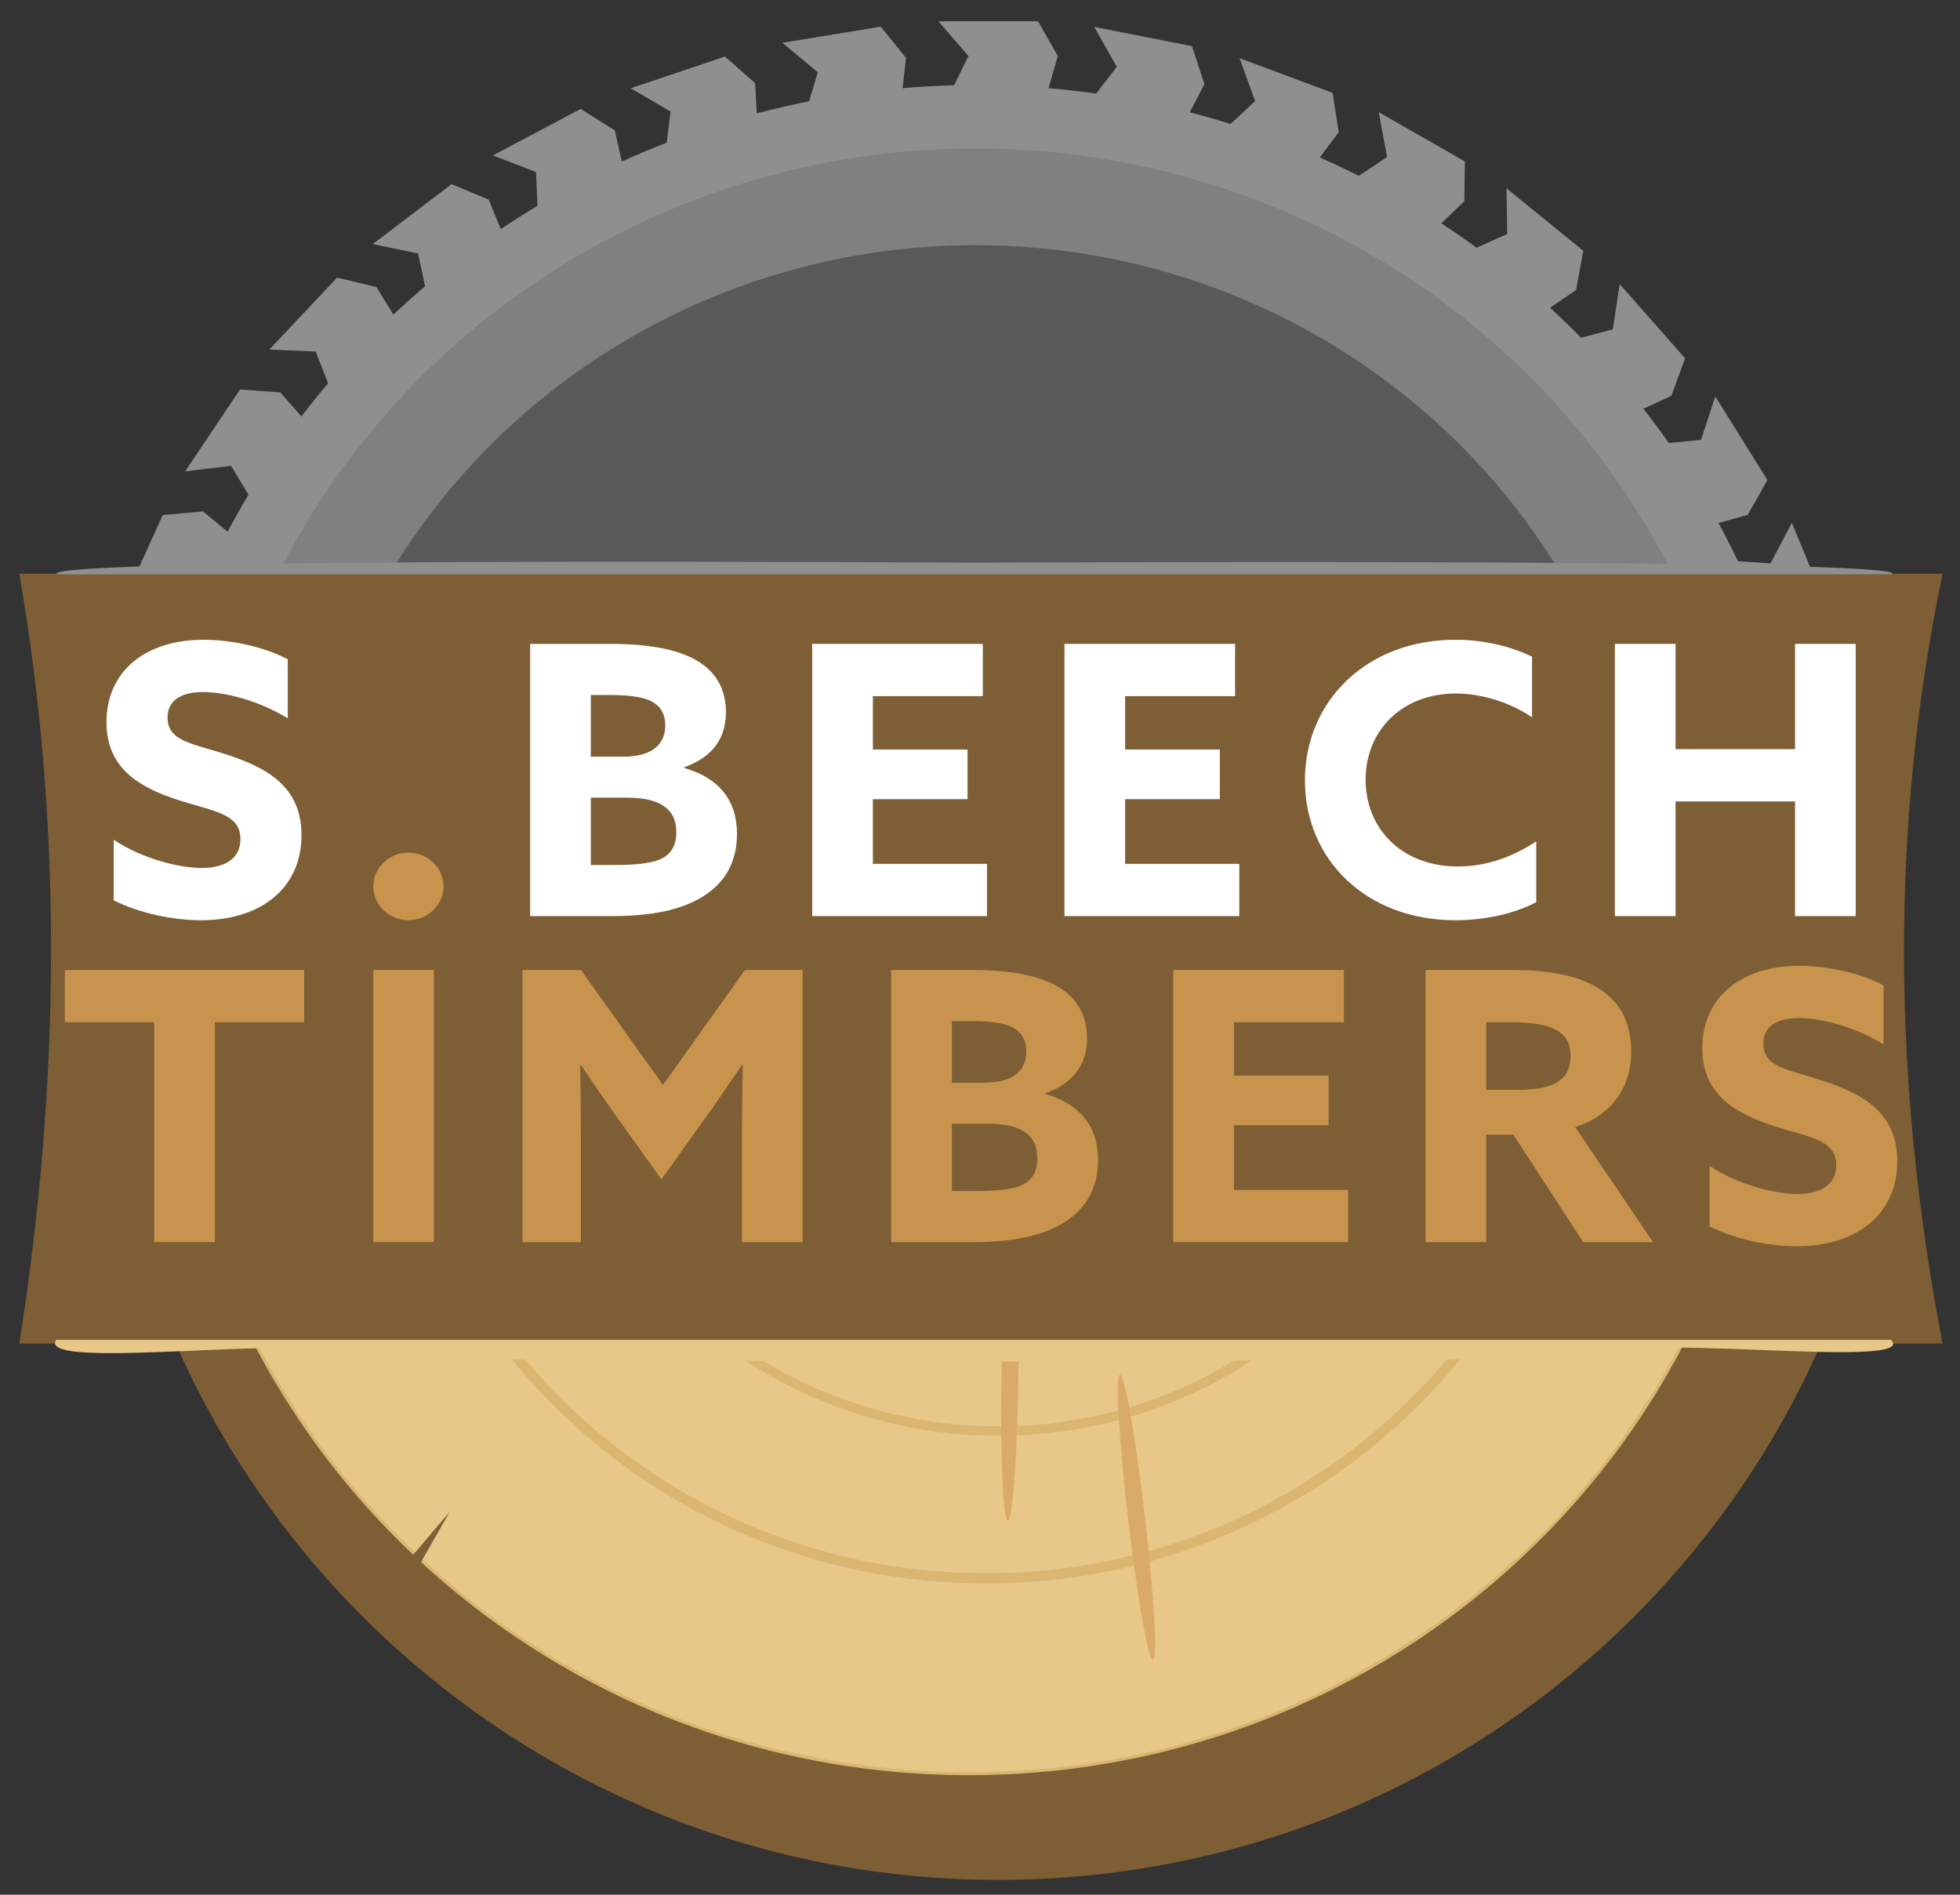 <?xml version="1.0" encoding="UTF-8" standalone="no"?>
<!DOCTYPE svg PUBLIC "-//W3C//DTD SVG 1.1//EN" "http://www.w3.org/Graphics/SVG/1.1/DTD/svg11.dtd">
<svg width="100%" height="100%" viewBox="0 0 270 261" version="1.1" xmlns="http://www.w3.org/2000/svg" xmlns:xlink="http://www.w3.org/1999/xlink" xml:space="preserve" xmlns:serif="http://www.serif.com/" style="fill-rule:evenodd;clip-rule:evenodd;stroke-linecap:round;stroke-linejoin:round;stroke-miterlimit:1.5;">
    <rect x="0" y="0" width="270" height="261" fill="#333333" stroke="none"/>
    <g transform="matrix(1.134,0,0,1.117,-92.564,-89.296)">
        <g>
            <g transform="matrix(1.548,0,0,1.548,-53.462,-80.495)">
                <g transform="matrix(0.249,0,0,0.249,163.809,176.592)">
                    <circle cx="0" cy="0" r="265.767" style="fill:rgb(143,143,143);"/>
                </g>
                <g transform="matrix(0.23,0,0,0.23,163.809,176.592)">
                    <circle cx="0" cy="0" r="265.767" style="fill:rgb(128,128,128);"/>
                </g>
                <g transform="matrix(0.201,0,0,0.201,163.809,176.593)">
                    <circle cx="0" cy="0" r="265.767" style="fill:rgb(89,89,89);"/>
                </g>
            </g>
            <g transform="matrix(0.274,4.19836e-16,-4.19836e-16,0.274,90.321,69.68)">
                <g transform="matrix(1,0,0,1,12.221,28.648)">
                    <path d="M416.251,18.386L372.088,18.386L385.42,34.028L375.788,53.848L375.788,65.092L416.251,65.092L425.031,34.028L416.251,18.386Z" style="fill:rgb(143,143,143);"/>
                </g>
                <g transform="matrix(0.987,-0.164,0.164,0.987,-55.138,99.591)">
                    <path d="M416.251,18.386L372.088,18.386L385.42,34.028L375.788,53.848L375.788,65.092L416.251,65.092L425.031,34.028L416.251,18.386Z" style="fill:rgb(143,143,143);"/>
                </g>
                <g transform="matrix(0.946,-0.323,0.323,0.946,-110.026,179.963)">
                    <path d="M416.251,18.386L372.088,18.386L385.42,34.028L375.788,53.848L375.788,65.092L416.251,65.092L425.031,34.028L416.251,18.386Z" style="fill:rgb(143,143,143);"/>
                </g>
                <g transform="matrix(0.881,-0.474,0.474,0.881,-149.757,267.595)">
                    <path d="M416.251,18.386L372.088,18.386L385.42,34.028L375.788,53.848L375.788,65.092L416.251,65.092L425.031,34.028L416.251,18.386Z" style="fill:rgb(143,143,143);"/>
                </g>
                <g transform="matrix(0.791,-0.611,0.611,0.791,-172.021,360.12)">
                    <path d="M416.251,18.386L372.088,18.386L385.42,34.028L375.788,53.848L375.788,65.092L416.251,65.092L425.031,34.028L416.251,18.386Z" style="fill:rgb(143,143,143);"/>
                </g>
                <g transform="matrix(0.68,-0.733,0.733,0.68,-178.836,455.043)">
                    <path d="M416.251,18.386L372.088,18.386L385.42,34.028L375.788,53.848L375.788,65.092L416.251,65.092L425.031,34.028L416.251,18.386Z" style="fill:rgb(143,143,143);"/>
                </g>
                <g transform="matrix(0.551,-0.834,0.834,0.551,-170.017,549.801)">
                    <path d="M416.251,18.386L372.088,18.386L385.42,34.028L375.788,53.848L375.788,65.092L416.251,65.092L425.031,34.028L416.251,18.386Z" style="fill:rgb(143,143,143);"/>
                </g>
                <g transform="matrix(0.407,-0.913,0.913,0.407,-145.8,641.834)">
                    <path d="M416.251,18.386L372.088,18.386L385.42,34.028L375.788,53.848L375.788,65.092L416.251,65.092L425.031,34.028L416.251,18.386Z" style="fill:rgb(143,143,143);"/>
                </g>
                <g transform="matrix(0.252,-0.968,0.968,0.252,-106.841,728.661)">
                    <path d="M416.251,18.386L372.088,18.386L385.42,34.028L375.788,53.848L375.788,65.092L416.251,65.092L425.031,34.028L416.251,18.386Z" style="fill:rgb(143,143,143);"/>
                </g>
                <g transform="matrix(0.09,-0.996,0.996,0.09,-54.191,807.937)">
                    <path d="M416.251,18.386L372.088,18.386L385.42,34.028L375.788,53.848L375.788,65.092L416.251,65.092L425.031,34.028L416.251,18.386Z" style="fill:rgb(143,143,143);"/>
                </g>
                <g transform="matrix(-0.074,-0.997,0.997,-0.074,10.729,877.525)">
                    <path d="M416.251,18.386L372.088,18.386L385.42,34.028L375.788,53.848L375.788,65.092L416.251,65.092L425.031,34.028L416.251,18.386Z" style="fill:rgb(143,143,143);"/>
                </g>
                <g transform="matrix(-0.236,-0.972,0.972,-0.236,86.168,935.539)">
                    <path d="M416.251,18.386L372.088,18.386L385.42,34.028L375.788,53.848L375.788,65.092L416.251,65.092L425.031,34.028L416.251,18.386Z" style="fill:rgb(143,143,143);"/>
                </g>
                <g transform="matrix(-0.392,-0.92,0.92,-0.392,170.087,980.422)">
                    <path d="M416.251,18.386L372.088,18.386L385.42,34.028L375.788,53.848L375.788,65.092L416.251,65.092L425.031,34.028L416.251,18.386Z" style="fill:rgb(143,143,143);"/>
                </g>
                <g transform="matrix(-0.537,-0.843,0.843,-0.537,260.224,1010.96)">
                    <path d="M416.251,18.386L372.088,18.386L385.42,34.028L375.788,53.848L375.788,65.092L416.251,65.092L425.031,34.028L416.251,18.386Z" style="fill:rgb(143,143,143);"/>
                </g>
                <g transform="matrix(-0.668,-0.744,0.744,-0.668,354.137,1026.32)">
                    <path d="M416.251,18.386L372.088,18.386L385.42,34.028L375.788,53.848L375.788,65.092L416.251,65.092L425.031,34.028L416.251,18.386Z" style="fill:rgb(143,143,143);"/>
                </g>
                <g transform="matrix(-0.781,-0.624,0.624,-0.781,449.304,1026.1)">
                    <path d="M416.251,18.386L372.088,18.386L385.42,34.028L375.788,53.848L375.788,65.092L416.251,65.092L425.031,34.028L416.251,18.386Z" style="fill:rgb(143,143,143);"/>
                </g>
                <g transform="matrix(-0.873,-0.488,0.488,-0.873,543.151,1010.3)">
                    <path d="M416.251,18.386L372.088,18.386L385.42,34.028L375.788,53.848L375.788,65.092L416.251,65.092L425.031,34.028L416.251,18.386Z" style="fill:rgb(143,143,143);"/>
                </g>
                <g transform="matrix(-0.941,-0.339,0.339,-0.941,633.144,979.35)">
                    <path d="M416.251,18.386L372.088,18.386L385.42,34.028L375.788,53.848L375.788,65.092L416.251,65.092L425.031,34.028L416.251,18.386Z" style="fill:rgb(143,143,143);"/>
                </g>
                <g transform="matrix(-0.984,-0.18,0.18,-0.984,716.855,934.078)">
                    <path d="M416.251,18.386L372.088,18.386L385.42,34.028L375.788,53.848L375.788,65.092L416.251,65.092L425.031,34.028L416.251,18.386Z" style="fill:rgb(143,143,143);"/>
                </g>
                <g transform="matrix(-1,-0.017,0.017,-1,792.023,875.712)">
                    <path d="M416.251,18.386L372.088,18.386L385.42,34.028L375.788,53.848L375.788,65.092L416.251,65.092L425.031,34.028L416.251,18.386Z" style="fill:rgb(143,143,143);"/>
                </g>
                <g transform="matrix(-0.989,0.147,-0.147,-0.989,856.619,805.826)">
                    <path d="M416.251,18.386L372.088,18.386L385.42,34.028L375.788,53.848L375.788,65.092L416.251,65.092L425.031,34.028L416.251,18.386Z" style="fill:rgb(143,143,143);"/>
                </g>
                <g transform="matrix(-0.952,0.307,-0.307,-0.952,908.9,726.305)">
                    <path d="M416.251,18.386L372.088,18.386L385.42,34.028L375.788,53.848L375.788,65.092L416.251,65.092L425.031,34.028L416.251,18.386Z" style="fill:rgb(143,143,143);"/>
                </g>
                <g transform="matrix(-0.888,0.459,-0.459,-0.888,947.456,639.298)">
                    <path d="M416.251,18.386L372.088,18.386L385.42,34.028L375.788,53.848L375.788,65.092L416.251,65.092L425.031,34.028L416.251,18.386Z" style="fill:rgb(143,143,143);"/>
                </g>
                <g transform="matrix(-0.801,0.598,-0.598,-0.801,971.244,547.152)">
                    <path d="M416.251,18.386L372.088,18.386L385.42,34.028L375.788,53.848L375.788,65.092L416.251,65.092L425.031,34.028L416.251,18.386Z" style="fill:rgb(143,143,143);"/>
                </g>
                <g transform="matrix(-0.692,0.721,-0.721,-0.692,979.629,452.359)">
                    <path d="M416.251,18.386L372.088,18.386L385.42,34.028L375.788,53.848L375.788,65.092L416.251,65.092L425.031,34.028L416.251,18.386Z" style="fill:rgb(143,143,143);"/>
                </g>
                <g transform="matrix(-0.565,0.825,-0.825,-0.565,972.374,357.468)">
                    <path d="M416.251,18.386L372.088,18.386L385.42,34.028L375.788,53.848L375.788,65.092L416.251,65.092L425.031,34.028L416.251,18.386Z" style="fill:rgb(143,143,143);"/>
                </g>
                <g transform="matrix(-0.422,0.906,-0.906,-0.422,949.68,265.045)">
                    <path d="M416.251,18.386L372.088,18.386L385.42,34.028L375.788,53.848L375.788,65.092L416.251,65.092L425.031,34.028L416.251,18.386Z" style="fill:rgb(143,143,143);"/>
                </g>
                <g transform="matrix(-0.268,0.963,-0.963,-0.268,912.159,177.587)">
                    <path d="M416.251,18.386L372.088,18.386L385.42,34.028L375.788,53.848L375.788,65.092L416.251,65.092L425.031,34.028L416.251,18.386Z" style="fill:rgb(143,143,143);"/>
                </g>
                <g transform="matrix(-0.107,0.994,-0.994,-0.107,860.825,97.453)">
                    <path d="M416.251,18.386L372.088,18.386L385.42,34.028L375.788,53.848L375.788,65.092L416.251,65.092L425.031,34.028L416.251,18.386Z" style="fill:rgb(143,143,143);"/>
                </g>
                <g transform="matrix(0.057,0.998,-0.998,0.057,797.063,26.805)">
                    <path d="M416.251,18.386L372.088,18.386L385.42,34.028L375.788,53.848L375.788,65.092L416.251,65.092L425.031,34.028L416.251,18.386Z" style="fill:rgb(143,143,143);"/>
                </g>
                <g transform="matrix(0.22,0.975,-0.975,0.22,722.593,-32.45)">
                    <path d="M416.251,18.386L372.088,18.386L385.42,34.028L375.788,53.848L375.788,65.092L416.251,65.092L425.031,34.028L416.251,18.386Z" style="fill:rgb(143,143,143);"/>
                </g>
                <g transform="matrix(0.377,0.926,-0.926,0.377,639.427,-78.711)">
                    <path d="M416.251,18.386L372.088,18.386L385.42,34.028L375.788,53.848L375.788,65.092L416.251,65.092L425.031,34.028L416.251,18.386Z" style="fill:rgb(143,143,143);"/>
                </g>
                <g transform="matrix(0.523,0.852,-0.852,0.523,549.808,-110.731)">
                    <path d="M416.251,18.386L372.088,18.386L385.42,34.028L375.788,53.848L375.788,65.092L416.251,65.092L425.031,34.028L416.251,18.386Z" style="fill:rgb(143,143,143);"/>
                </g>
                <g transform="matrix(0.656,0.755,-0.755,0.656,456.157,-127.644)">
                    <path d="M416.251,18.386L372.088,18.386L385.42,34.028L375.788,53.848L375.788,65.092L416.251,65.092L425.031,34.028L416.251,18.386Z" style="fill:rgb(143,143,143);"/>
                </g>
                <g transform="matrix(0.771,0.637,-0.637,0.771,360.999,-128.995)">
                    <path d="M416.251,18.386L372.088,18.386L385.42,34.028L375.788,53.848L375.788,65.092L416.251,65.092L425.031,34.028L416.251,18.386Z" style="fill:rgb(143,143,143);"/>
                </g>
                <g transform="matrix(0.865,0.502,-0.502,0.865,266.904,-114.746)">
                    <path d="M416.251,18.386L372.088,18.386L385.42,34.028L375.788,53.848L375.788,65.092L416.251,65.092L425.031,34.028L416.251,18.386Z" style="fill:rgb(143,143,143);"/>
                </g>
                <g transform="matrix(0.935,0.354,-0.354,0.935,176.412,-85.284)">
                    <path d="M416.251,18.386L372.088,18.386L385.42,34.028L375.788,53.848L375.788,65.092L416.251,65.092L425.031,34.028L416.251,18.386Z" style="fill:rgb(143,143,143);"/>
                </g>
                <g transform="matrix(0.981,0.196,-0.196,0.981,91.966,-41.401)">
                    <path d="M416.251,18.386L372.088,18.386L385.42,34.028L375.788,53.848L375.788,65.092L416.251,65.092L425.031,34.028L416.251,18.386Z" style="fill:rgb(143,143,143);"/>
                </g>
            </g>
            <g transform="matrix(0.359,0,0,0.359,56.555,49.301)">
                <g id="Wood" transform="matrix(4.363,0,0,4.363,-309.175,-371.789)">
                    <g transform="matrix(13.278,0,0,13.443,-1181.74,-1283.6)">
                        <path d="M96.164,109.044C96.164,106.169 106.584,106.169 106.584,109.044C106.584,111.92 104.249,114.254 101.374,114.254C98.498,114.254 96.164,111.92 96.164,109.044Z" style="fill:rgb(126,94,53);stroke:rgb(126,94,53);stroke-width:0.07px;"/>
                    </g>
                    <g transform="matrix(11.926,0,0,11.926,-1046.97,-1118.17)">
                        <path d="M101.374,107.775C104.249,107.775 106.584,106.169 106.584,109.044C106.584,111.92 104.249,114.254 101.374,114.254C98.498,114.254 96.164,111.92 96.164,109.044C96.164,106.169 98.498,107.775 101.374,107.775Z" style="fill:rgb(231,200,136);stroke:rgb(219,182,112);stroke-width:0.02px;"/>
                    </g>
                    <g transform="matrix(8.975,0,0,8.975,-746.494,-796.382)">
                        <path d="M101.374,108.421C104.249,108.421 106.584,106.169 106.584,109.044C106.584,111.92 104.249,114.254 101.374,114.254C98.498,114.254 96.164,111.92 96.164,109.044C96.164,106.169 98.498,108.421 101.374,108.421Z" style="fill:rgb(231,200,136);stroke:rgb(219,182,112);stroke-width:0.09px;"/>
                    </g>
                    <g transform="matrix(6.754,0,0,6.754,-520.367,-554.221)">
                        <path d="M101.226,104.66C104.101,104.66 106.584,106.169 106.584,109.044C106.584,111.92 104.249,114.254 101.374,114.254C98.498,114.254 96.164,111.92 96.164,109.044C96.164,106.169 98.35,104.66 101.226,104.66Z" style="fill:rgb(231,200,136);stroke:rgb(219,182,112);stroke-width:0.11px;"/>
                    </g>
                    <g transform="matrix(5.083,0,0,5.083,163.306,182.255)">
                        <circle cx="0" cy="0" r="5.21" style="fill:rgb(231,200,136);stroke:rgb(219,182,112);stroke-width:0.05px;"/>
                    </g>
                    <g transform="matrix(3.825,0,0,3.825,163.307,182.256)">
                        <circle cx="0" cy="0" r="5.21" style="fill:rgb(231,200,136);stroke:rgb(219,182,112);stroke-width:0.15px;"/>
                    </g>
                    <g transform="matrix(2.304,0,0,2.304,165.993,182.256)">
                        <circle cx="0" cy="0" r="5.21" style="fill:rgb(231,200,136);stroke:rgb(219,182,112);stroke-width:0.17px;"/>
                    </g>
                    <g transform="matrix(1,0,0,1,164.992,182.256)">
                        <circle cx="0" cy="0" r="5.21" style="fill:rgb(231,200,136);stroke:rgb(219,182,112);stroke-width:0.76px;"/>
                    </g>
                    <g transform="matrix(-0.445,0.77,-0.526,-0.304,354.113,129.827)">
                        <path d="M150,113.725L155.88,156.834L153.986,112.998L150,113.725Z" style="fill:rgb(126,94,53);"/>
                    </g>
                    <g transform="matrix(-0.332,-0.332,0.161,-0.161,148.244,300.812)">
                        <path d="M150,113.725L155.88,156.834L153.986,112.998L150,113.725Z" style="fill:rgb(126,94,53);"/>
                    </g>
                    <g transform="matrix(-0.009,0.61,-0.49,-0.007,129.574,182.379)">
                        <ellipse cx="0" cy="0" rx="1.464" ry="37.148" style="fill:rgb(218,170,104);"/>
                    </g>
                    <g transform="matrix(-0.452,0.176,0.004,-0.304,165.192,213.217)">
                        <ellipse cx="0" cy="0" rx="1.464" ry="37.148" style="fill:rgb(218,170,104);"/>
                    </g>
                    <g transform="matrix(-0.425,0.233,-0.035,-0.302,175.006,224.243)">
                        <ellipse cx="0" cy="0" rx="1.464" ry="37.148" style="fill:rgb(218,170,104);"/>
                    </g>
                </g>
                <g transform="matrix(0.796,0,0,0.796,81.959,84.805)">
                    <g transform="matrix(1.059,0,0,0.998,-12.37,0.452)">
                        <path d="M777.088,248.309L5.053,248.309C22.447,356.555 21.615,467.655 5.053,581.217L777.088,581.217C757.276,470.256 755.584,359.288 777.088,248.309Z" style="fill:rgb(126,94,53);"/>
                    </g>
                    <g transform="matrix(1.467,0,0,0.761,-1009.42,-87.352)">
                        <path d="M694.161,441.386C687.706,431.331 960,434.8 960,434.8C960,434.8 1234.84,431.988 1225.84,441.386L694.161,441.386Z" style="fill:rgb(143,143,143);"/>
                    </g>
                    <g transform="matrix(1.467,1.12307e-15,1.10522e-15,-1.443,-1009.69,1215.8)">
                        <path d="M694.161,441.386C687.706,431.331 776.164,444.574 779.128,435.776L960,434.8L1140.87,435.776C1143.84,444.574 1234.84,431.988 1225.84,441.386L694.161,441.386Z" style="fill:rgb(231,200,136);"/>
                    </g>
                    <g transform="matrix(1.947,0,0,1.947,-408.819,-533.335)">
                        <path d="M226.981,473.832C232.648,476.749 240.064,478.249 246.064,478.249C259.064,478.249 267.981,471.165 267.981,459.415C267.981,448.749 260.648,444.499 251.564,441.499C244.314,439.082 238.731,438.665 238.731,433.332C238.731,429.332 241.981,427.665 246.481,427.665C251.148,427.665 258.564,429.499 264.981,433.499L264.981,420.415C259.731,417.582 252.481,416.082 246.564,416.082C233.898,416.082 225.398,423.082 225.398,434.332C225.398,444.832 232.898,448.915 241.231,451.665C248.981,454.165 254.648,454.665 254.648,460.249C254.648,464.749 251.064,466.665 246.231,466.665C241.481,466.665 233.398,464.749 226.981,460.415L226.981,473.832Z" style="fill:white;fill-rule:nonzero;"/>
                        <path d="M283.648,470.749C283.648,474.915 287.148,478.249 291.314,478.249C295.481,478.249 298.981,474.915 298.981,470.749C298.981,466.582 295.481,463.249 291.314,463.249C287.148,463.249 283.648,466.582 283.648,470.749Z" style="fill:rgb(200,147,77);fill-rule:nonzero;"/>
                        <path d="M317.898,477.332L335.814,477.332C342.231,477.332 347.398,476.582 351.564,474.999C359.231,472.082 363.064,466.582 363.064,459.165C363.064,451.749 359.231,446.749 351.564,444.499L351.564,444.332C357.064,442.332 360.648,438.582 360.648,432.082C360.648,427.082 358.481,422.999 353.814,420.415C349.731,418.165 343.648,416.999 335.481,416.999L317.898,416.999L317.898,477.332ZM331.148,441.999L331.148,428.332L335.231,428.332C338.731,428.332 342.398,428.582 344.564,429.832C346.814,431.082 347.398,433.165 347.398,435.082C347.398,439.999 343.564,441.999 338.148,441.999L331.148,441.999ZM331.148,465.999L331.148,451.082L339.064,451.082C346.148,451.082 349.814,453.499 349.814,458.749C349.814,461.415 348.898,463.665 346.064,464.832C344.064,465.665 340.814,465.999 336.064,465.999L331.148,465.999Z" style="fill:white;fill-rule:nonzero;"/>
                        <path d="M379.481,477.332L417.648,477.332L417.648,465.749L392.731,465.749L392.731,451.415L413.398,451.415L413.398,440.415L392.731,440.415L392.731,428.582L416.731,428.582L416.731,416.999L379.481,416.999L379.481,477.332Z" style="fill:white;fill-rule:nonzero;"/>
                        <path d="M434.564,477.332L472.731,477.332L472.731,465.749L447.814,465.749L447.814,451.415L468.481,451.415L468.481,440.415L447.814,440.415L447.814,428.582L471.814,428.582L471.814,416.999L434.564,416.999L434.564,477.332Z" style="fill:white;fill-rule:nonzero;"/>
                        <path d="M537.564,460.749C532.564,464.165 526.731,466.332 520.481,466.332C508.064,466.332 500.314,457.832 500.314,447.082C500.314,436.165 508.314,427.999 519.981,427.999C526.148,427.999 532.231,430.249 536.648,433.249L536.648,419.832C531.898,417.499 525.981,416.082 519.898,416.082C500.481,416.082 487.064,429.749 487.064,447.249C487.064,464.832 500.481,478.249 519.898,478.249C525.898,478.249 532.398,476.999 537.564,474.249L537.564,460.749Z" style="fill:white;fill-rule:nonzero;"/>
                        <path d="M554.731,477.332L567.981,477.332L567.981,451.915L594.064,451.915L594.064,477.332L607.314,477.332L607.314,416.999L594.064,416.999L594.064,440.332L567.981,440.332L567.981,416.999L554.731,416.999L554.731,477.332Z" style="fill:white;fill-rule:nonzero;"/>
                    </g>
                    <g transform="matrix(1.947,0,0,1.947,-410.118,-392.633)">
                        <path d="M236.481,477.332L249.731,477.332L249.731,428.582L269.231,428.582L269.231,416.999L216.981,416.999L216.981,428.582L236.481,428.582L236.481,477.332Z" style="fill:rgb(200,147,77);fill-rule:nonzero;"/>
                        <g transform="matrix(1,0,0,1,284.314,416.999)">
                            <rect x="0" y="0" width="13.25" height="60.333" style="fill:rgb(200,147,77);"/>
                        </g>
                        <path d="M347.231,463.415L355.981,450.999C358.981,446.749 361.981,442.332 364.814,438.082L364.981,438.165C364.898,442.499 364.814,448.165 364.814,453.165L364.814,477.332L378.064,477.332L378.064,416.999L365.481,416.999L347.564,442.499L329.648,416.999L316.898,416.999L316.898,477.332L329.648,477.332L329.648,453.165C329.648,448.165 329.564,442.499 329.481,438.165L329.648,438.082C332.481,442.332 335.481,446.749 338.481,450.999L347.231,463.415Z" style="fill:rgb(200,147,77);fill-rule:nonzero;"/>
                        <path d="M397.398,477.332L415.314,477.332C421.731,477.332 426.898,476.582 431.064,474.999C438.731,472.082 442.564,466.582 442.564,459.165C442.564,451.749 438.731,446.749 431.064,444.499L431.064,444.332C436.564,442.332 440.148,438.582 440.148,432.082C440.148,427.082 437.981,422.999 433.314,420.415C429.231,418.165 423.148,416.999 414.981,416.999L397.398,416.999L397.398,477.332ZM410.648,441.999L410.648,428.332L414.731,428.332C418.231,428.332 421.898,428.582 424.064,429.832C426.314,431.082 426.898,433.165 426.898,435.082C426.898,439.999 423.064,441.999 417.648,441.999L410.648,441.999ZM410.648,465.999L410.648,451.082L418.564,451.082C425.648,451.082 429.314,453.499 429.314,458.749C429.314,461.415 428.398,463.665 425.564,464.832C423.564,465.665 420.314,465.999 415.564,465.999L410.648,465.999Z" style="fill:rgb(200,147,77);fill-rule:nonzero;"/>
                        <path d="M458.981,477.332L497.148,477.332L497.148,465.749L472.231,465.749L472.231,451.415L492.898,451.415L492.898,440.415L472.231,440.415L472.231,428.582L496.231,428.582L496.231,416.999L458.981,416.999L458.981,477.332Z" style="fill:rgb(200,147,77);fill-rule:nonzero;"/>
                        <path d="M514.064,477.332L527.314,477.332L527.314,453.499L533.231,453.499L548.481,477.332L563.731,477.332L546.731,451.832C554.731,449.249 558.981,442.915 558.981,435.165C558.981,428.249 556.148,423.749 551.731,420.999C546.898,417.999 540.148,416.999 532.981,416.999L514.064,416.999L514.064,477.332ZM527.314,443.582L527.314,428.582L532.398,428.582C536.981,428.582 540.231,429.082 542.314,430.165C544.731,431.415 545.731,433.249 545.731,436.082C545.731,438.999 544.564,440.999 542.314,442.165C540.314,443.165 537.564,443.582 533.981,443.582L527.314,443.582Z" style="fill:rgb(200,147,77);fill-rule:nonzero;"/>
                        <path d="M576.064,473.832C581.731,476.749 589.148,478.249 595.148,478.249C608.148,478.249 617.064,471.165 617.064,459.415C617.064,448.749 609.731,444.499 600.648,441.499C593.398,439.082 587.814,438.665 587.814,433.332C587.814,429.332 591.064,427.665 595.564,427.665C600.231,427.665 607.648,429.499 614.064,433.499L614.064,420.415C608.814,417.582 601.564,416.082 595.648,416.082C582.981,416.082 574.481,423.082 574.481,434.332C574.481,444.832 581.981,448.915 590.314,451.665C598.064,454.165 603.731,454.665 603.731,460.249C603.731,464.749 600.148,466.665 595.314,466.665C590.564,466.665 582.481,464.749 576.064,460.415L576.064,473.832Z" style="fill:rgb(200,147,77);fill-rule:nonzero;"/>
                    </g>
                </g>
            </g>
        </g>
    </g>
</svg>

